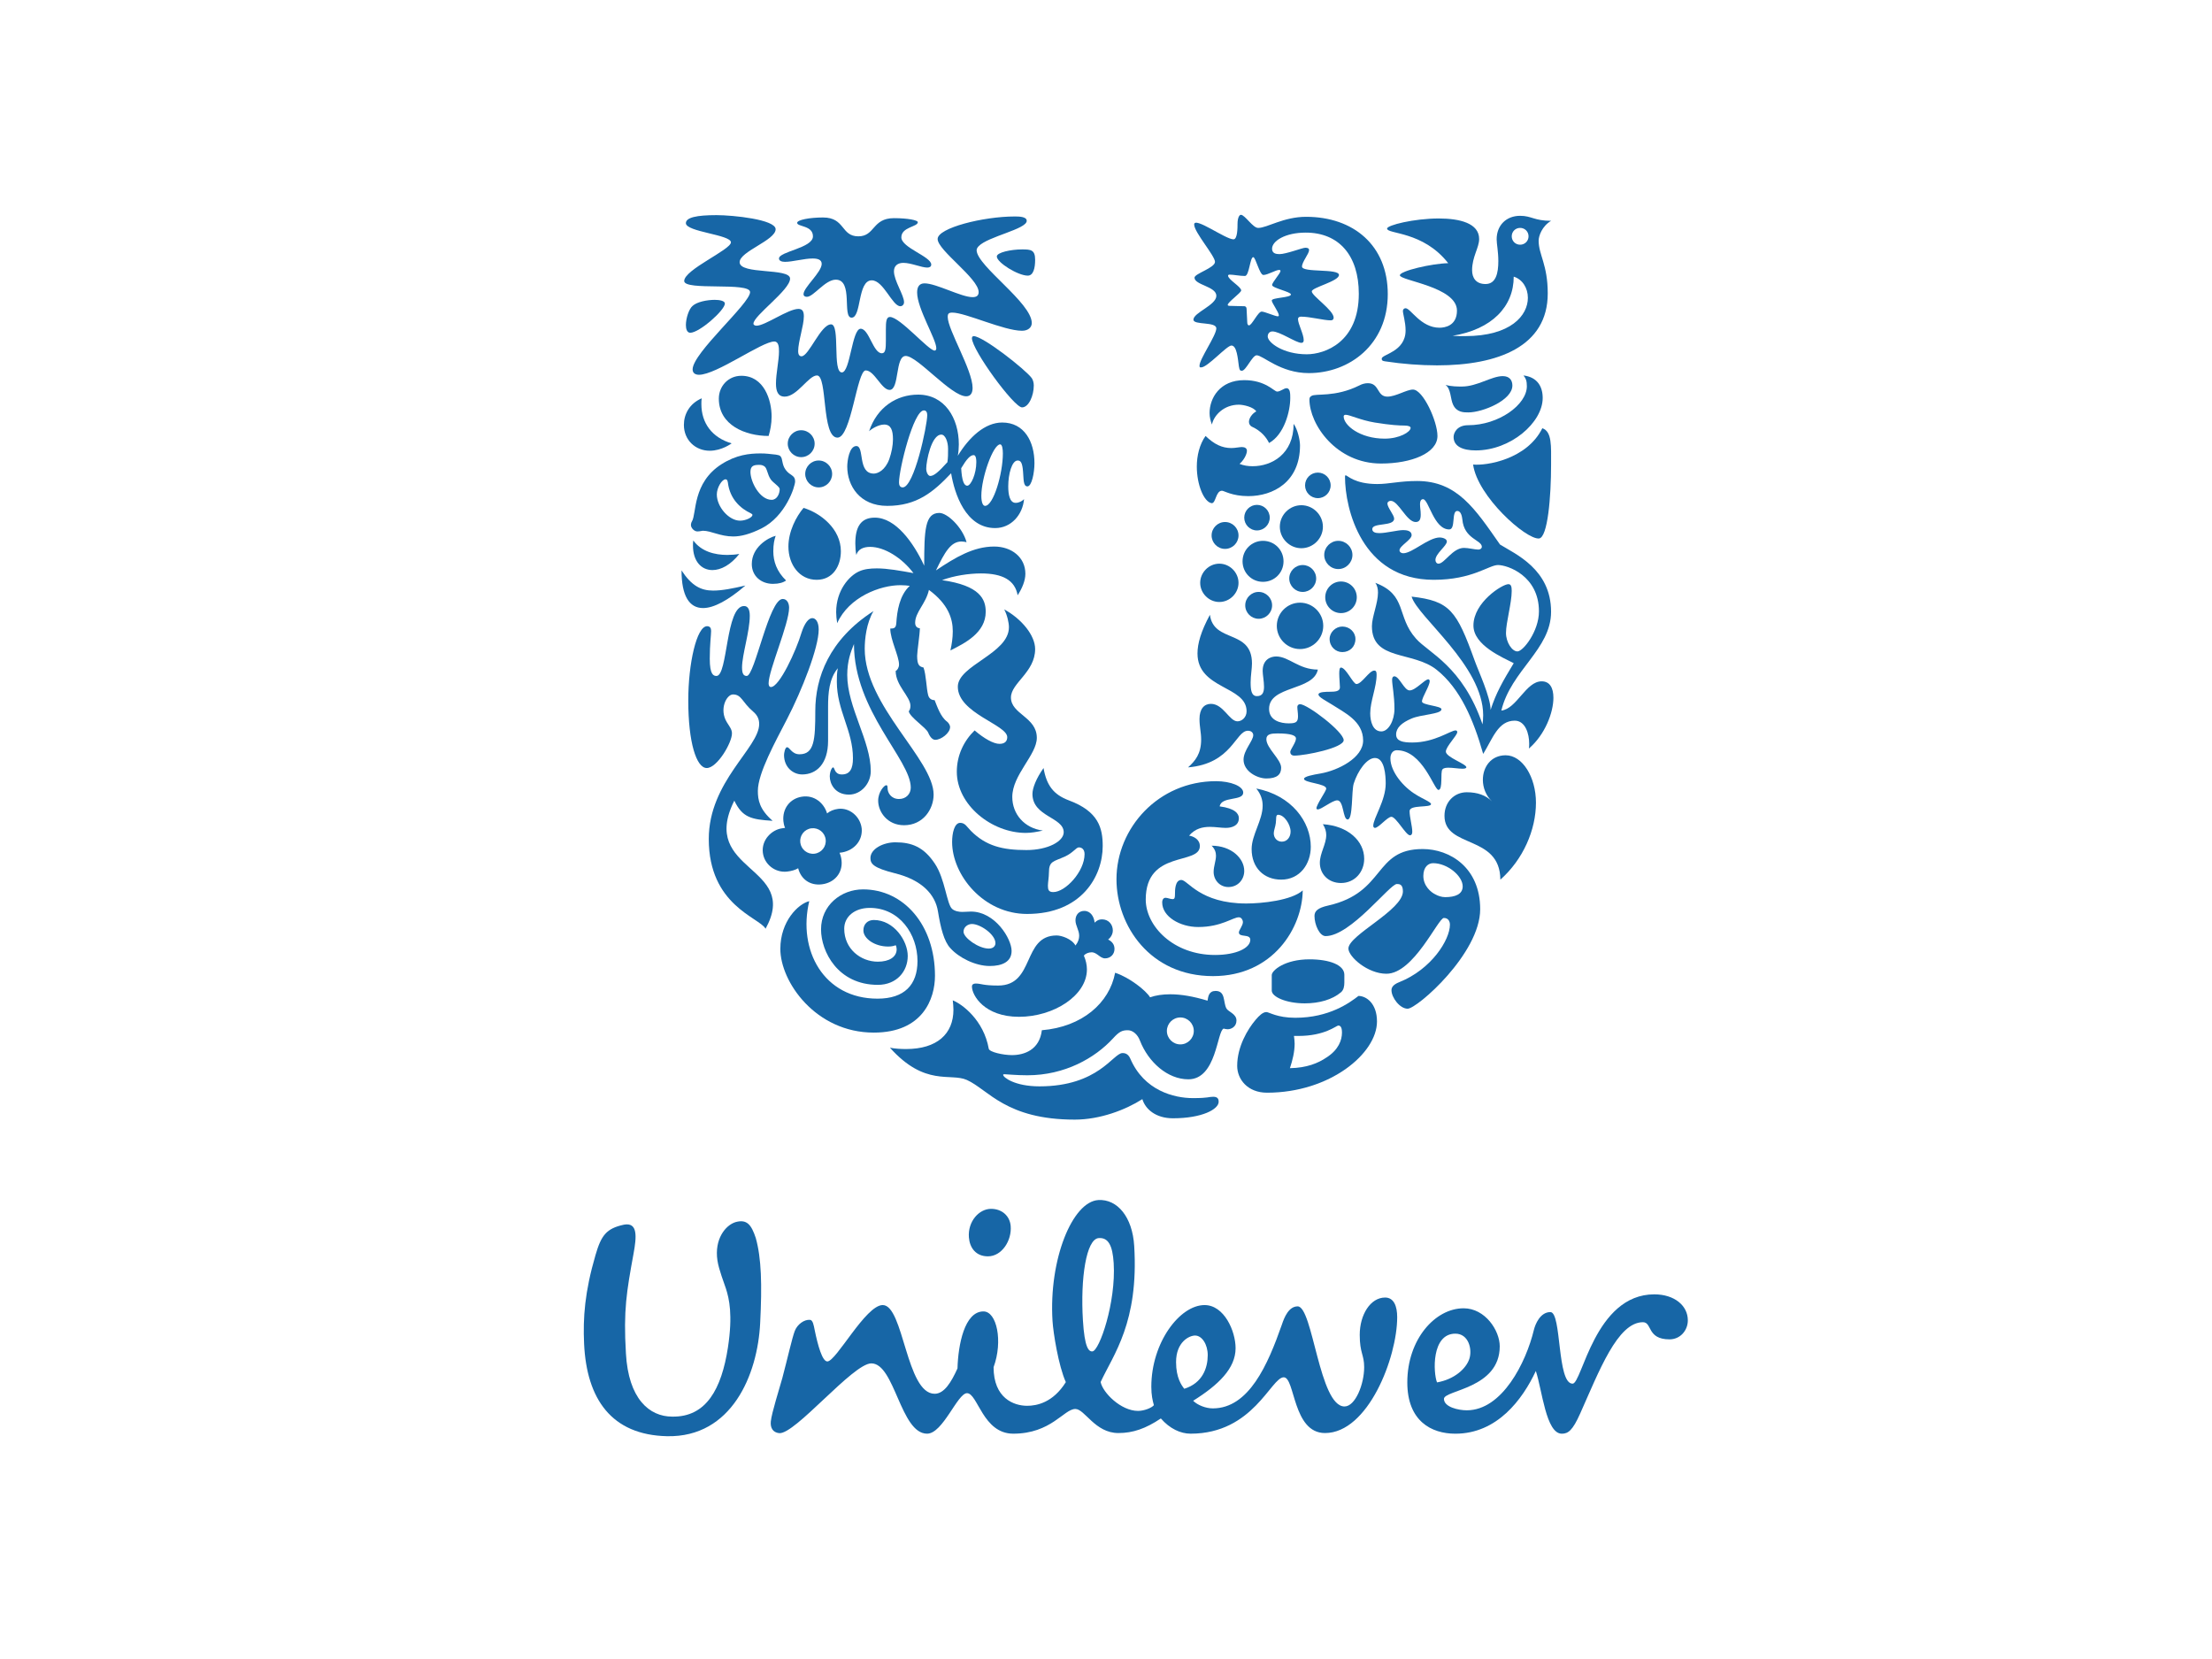 <?xml version="1.0" encoding="UTF-8"?> <!-- Generator: Adobe Illustrator 14.0.0, SVG Export Plug-In . SVG Version: 6.00 Build 43363) --> <svg xmlns="http://www.w3.org/2000/svg" xmlns:xlink="http://www.w3.org/1999/xlink" id="unilever" x="0px" y="0px" width="400px" height="300px" viewBox="0 0 400 300" xml:space="preserve"> <g> <path fill="#1766A6" d="M133,221c-1.838,0.575-3.839,3.096-3.266,6.924c0.261,1.728,1.214,4.066,1.541,5.109 c0.58,1.828,1.266,4.691,0.357,10.646c-1.151,7.455-3.899,12.609-10.085,12.49c-4.124,0-7.912-3.209-8.361-11.459 c-0.464-7.793,0.12-11.107,1.374-17.978c0.569-3.104,0.795-5.735-1.72-5.274c-3.203,0.68-4.122,1.945-5.155,5.502 c-1.945,6.643-2.28,11.336-2.061,16.034c0.464,9.966,4.925,16.496,15.01,16.718c11.682,0.235,16.38-11.109,16.831-20.502 c0.348-6.877,0.232-11.681-0.799-15.346C135.867,221.459,135.061,220.422,133,221z"></path> <path fill="#1766A6" d="M299.148,234.059c-10.77,0-13.054,16.154-14.773,16.154c-2.865,0-1.948-12.945-4.016-12.945 c-1.834-0.004-2.732,2.183-2.979,3.205c-1.42,5.892-5.725,14.555-12.146,14.555c-1.486,0-4.121-0.577-4.121-2.066 c0-1.604,10.088-1.826,10.088-9.506c0-2.859-2.634-6.875-6.531-6.875c-5.154,0-10.184,5.618-10.184,13.405 c0,6.981,4.34,9.274,8.69,9.274c7.563,0,12.146-6.189,14.551-11.34c1.149,3.438,1.826,11.34,4.701,11.34 c1.14,0,1.948-0.574,3.323-3.66c3.429-7.68,6.754-16.502,11.338-16.502c1.714,0,0.688,3.101,4.812,3.101 c1.942,0,3.312-1.604,3.312-3.444C305.213,236.115,302.81,234.059,299.148,234.059z M263.174,241.168 c2.41,0,3.101,2.85,2.523,4.576c-0.574,1.715-2.633,3.67-5.838,4.239C259.17,248.262,258.824,241.168,263.174,241.168z"></path> <path fill="#1766A6" d="M175.207,223.744c0.14,1.891,1.254,3.442,3.442,3.442c2.51,0.004,4.343-2.859,4.113-5.5 c-0.162-1.837-1.603-3.089-3.551-3.089C177.038,218.598,174.991,220.879,175.207,223.744z"></path> <path fill="#1766A6" d="M250.474,234.637c-2.644,0-4.591,3.088-4.591,6.75c0,3.324,0.803,3.555,0.803,5.848 c0,3.084-1.602,7.098-3.555,7.098c-4.569,0-5.721-18.101-8.471-18.101c-1.602,0-2.406,1.942-2.863,3.321 c-2.531,7.221-5.951,15.127-12.484,15.127c-1.268,0-2.748-0.58-3.553-1.377c4.578-2.862,7.674-5.849,7.674-9.508 c0-3.1-2.063-7.797-5.613-7.797c-4.468,0-9.625,6.764-9.625,14.78c0,1.496,0.234,2.524,0.465,3.319 c-0.349,0.466-1.728,1.039-2.869,1.039c-3.092,0-6.371-3.289-6.762-5.221c2.309-4.984,6.917-10.761,6.072-24.598 c-0.316-5.266-3.063-8.518-6.496-8.309c-4.684,0.289-8.961,10.736-8.278,21.84c0.132,2.173,1.08,8.136,2.409,11.086 c-2.324,3.724-5.277,4.279-6.993,4.279c-2.413,0-6.074-1.375-6.07-6.982c1.724-4.704,0.578-10.084-1.831-10.084 c-3.435,0-4.581,6.061-4.696,10.305c-1.142,2.526-2.406,4.586-4.129,4.586c-5.151,0-5.604-16.042-9.391-16.042 c-3.092,0-8.407,10.196-10.017,10.196c-0.91,0-1.718-2.887-2.296-5.721c-0.16-0.793-0.313-1.754-0.828-1.801 c-1.021-0.095-2.293,0.781-2.764,2.012c-0.475,1.216-1.325,5.035-2.251,8.519c-0.553,2.007-1.918,6.25-2.08,7.836 c-0.119,1.146,0.363,2.001,1.508,2.12c2.849,0.294,13.344-12.615,16.665-12.615c4.246,0,5.267,12.713,10.086,12.713 c2.862,0,5.496-7.324,7.218-7.324c1.943,0,2.86,7.324,8.358,7.324c6.88,0,9.166-4.469,11.231-4.469 c1.711,0,3.549,4.354,7.785,4.354c2.635,0,4.935-0.801,7.678-2.639c1.601,1.838,3.543,2.754,5.386,2.754 c11.329,0,14.537-10.196,16.838-10.196c2.06,0,1.603,10.081,7.456,10.081c7.779,0,13.057-13.633,13.057-20.967 C252.654,236.231,252.074,234.637,250.474,234.637z M197.539,244.377c-0.684,0.049-1.416-0.709-1.713-5.633 c-0.466-7.546,0.59-14.722,2.869-14.859c1.721-0.119,2.496,1.326,2.695,4.529C201.83,235.508,198.802,244.301,197.539,244.377z M214.156,251.135c-0.467-0.584-1.486-1.947-1.486-4.822c0-3.665,2.396-4.807,3.438-4.807c1.249,0,2.288,1.605,2.288,3.545 C218.396,247.342,217.471,250.098,214.156,251.135z"></path> <path fill="#1766A6" d="M271.74,68.014c-2.01,0-4.627,1.884-7.367,1.884c-0.851,0-1.942,0-2.977-0.303 c1.033,0.79,0.85,2.554,1.396,3.65c0.67,1.334,1.888,1.334,2.738,1.334c2.557,0,7.959-2.186,7.955-4.865 C273.487,68.866,273.063,68.014,271.74,68.014z"></path> <path fill="#1766A6" d="M265.472,76.892c-2.009,0-2.616,1.396-2.616,2.125c0,1.704,1.645,2.432,4.014,2.432 c6.314,0,12.099-5.045,12.099-9.481c0-2.069-0.978-3.77-3.47-4.074c0.426,0.547,0.607,0.973,0.607,1.946 C276.105,73.183,271.01,76.892,265.472,76.892z"></path> <path fill="#1766A6" d="M278.904,77.437c-2.801,5.655-10.146,6.81-12.521,6.566c0.795,5.772,9.541,13.555,11.91,13.372 c1.588-0.134,2.193-7.538,2.193-13.372C280.486,80.659,280.67,78.045,278.904,77.437z"></path> <path fill="#1766A6" d="M132.788,144.785c1.458,3.038,3.036,3.402,6.926,3.645c-2.371-2.067-2.67-3.768-2.67-5.411 c0-3.222,3.223-8.992,5.285-13.003c2.675-5.169,5.717-12.888,5.717-16.17c0-1.399-0.549-2.07-1.156-2.07 c-0.669,0-1.399,0.914-1.947,2.617c-0.972,3.282-4.009,9.844-5.53,9.844c-0.305,0-0.424-0.302-0.424-0.668 c0-2.37,3.705-10.757,3.705-13.675c0-0.791-0.365-1.581-1.155-1.581c-2.491,0-5.042,13.922-6.503,13.922 c-0.547,0-0.852-0.366-0.852-1.522c0-2.307,1.399-6.504,1.399-9.36c0-0.973-0.243-1.763-1.035-1.763 c-3.344,0-2.919,12.645-4.983,12.645c-0.548,0-1.216-0.245-1.216-3.102c0-2.675,0.243-4.252,0.243-5.043 c0-0.488-0.184-0.852-0.729-0.852c-1.885,0-3.402,6.743-3.402,13.432c0,7.542,1.456,12.215,3.341,12.215 c1.883,0,4.559-4.557,4.559-6.257c0-0.729-0.424-1.215-0.914-2.006c-1.459-2.371-0.056-5.043,1.097-5.043 c1.579,0,1.64,1.394,3.648,3.1c0.791,0.669,1.091,1.398,1.091,2.248c0,4.314-9.115,10.393-9.115,20.788 c0,12.035,9.115,14.164,10.271,16.228C144.761,156.457,126.282,157.732,132.788,144.785z"></path> <path fill="#1766A6" d="M144.575,136.396c-1.399,0-1.764-1.273-2.251-1.273c-0.364,0-0.547,1.093-0.547,1.396 c0.003,2.248,1.646,3.525,3.286,3.525c2.556,0,4.68-1.888,4.68-6.075v-6.202c0-2.371,0.183-5.043,1.766-6.932 c-0.183,0.793-0.183,1.644-0.183,2.434c0,5.229,2.915,8.816,2.915,13.86c0,1.881-0.547,2.917-2.002,2.917 c-1.399,0-1.277-1.277-1.583-1.277c-0.241,0-0.607,0.789-0.607,1.641c0,1.277,0.912,3.282,3.464,3.282 c2.189,0,3.95-2.005,3.95-4.255c0-5.466-4.254-11.548-4.254-17.382c0-2.554,0.667-4.254,1.216-5.595 c0,12.098,10.27,20.911,10.27,25.954c0,1.156-0.85,2.07-2.126,2.07c-1.397,0-2.067-1.097-2.067-1.949 c0-0.425-0.062-0.545-0.243-0.545c-0.363,0-1.458,1.215-1.458,2.799c0,2.003,1.639,4.438,4.68,4.438 c3.46,0,5.347-2.921,5.347-5.534c0-6.38-12.459-16.047-12.459-26.378c0-1.764,0.301-4.621,1.58-6.808 c-8.027,5.162-10.518,12.033-10.518,18.05C147.431,133.786,147.25,136.396,144.575,136.396z"></path> <path fill="#1766A6" d="M249.732,83.821c5.535,0,10.206-1.886,10.206-4.986c0-2.674-2.614-8.389-4.426-8.389 c-1.156,0-3.106,1.277-4.624,1.277c-1.946,0-1.398-2.429-3.53-2.429c-0.485,0-1.032,0.123-1.579,0.421 c-4.43,2.19-7.857,1.37-8.63,1.887c-0.18,0.121-0.362,0.244-0.364,0.608C236.785,76.77,241.654,83.821,249.732,83.821z M243.344,75.006c0.73,0,2.675,0.973,5.232,1.397c2.98,0.489,4.563,0.548,5.353,0.548c0.791,0,1.155,0.183,1.155,0.422 c0,0.731-2.006,1.948-4.683,1.948c-4.504,0-7.424-2.43-7.424-4.013C242.979,75.126,243.1,75.006,243.344,75.006z"></path> <path fill="#1766A6" d="M158.01,186.727c8.873,0,11.063-6.141,11.063-10.277c0-9.175-5.65-15.621-13.003-15.621 c-4.013,0-7.6,2.919-7.6,7.232c0,4.017,3.04,10.031,10.27,10.031c3.404,0,5.409-2.436,5.409-5.224c0-2.737-2.491-6.504-6.139-6.504 c-1.093,0-1.881,0.724-1.881,1.884c0,1.454,2.001,2.917,4.497,2.917c0.605,0,1.093-0.122,1.338-0.245 c0.12,0.188,0.181,0.487,0.181,0.732c0,1.398-1.337,2.251-3.404,2.251c-3.1,0-6.078-2.31-6.078-5.963 c0-2.185,1.885-3.763,4.62-3.763c5.407,0,8.628,4.799,8.628,9.604c0,4.313-2.367,6.809-7.23,6.809 c-9.729,0-14.465-8.756-12.341-17.631c-2.004,0.487-5.229,3.644-5.229,8.633C141.11,177.545,147.495,186.727,158.01,186.727z"></path> <path fill="#1766A6" d="M188.4,186.299c-0.426,3.584-3.221,4.498-5.411,4.498c-1.581,0-4.073-0.547-4.19-1.154 c-0.914-5.166-4.805-8.08-6.509-8.748c0.06,0.546,0.122,1.146,0.122,1.697c0,4.379-2.978,7.107-8.568,7.107 c-0.91,0-2.066-0.059-2.918-0.242c6.382,7.111,10.94,4.498,13.921,5.836c3.892,1.76,7.053,7.17,19.51,7.17 c4.561,0,9.18-1.762,12.217-3.705c0.545,1.82,2.432,3.463,5.53,3.463c5.289,0,8.269-1.64,8.269-2.979 c0-0.363-0.062-0.913-0.971-0.913c-0.914,0-0.762,0.244-3.678,0.244c-3.404,0-8.846-1.339-11.342-7.17 c-0.426-0.976-1.149-0.976-1.396-0.976c-1.699,0-4.316,6.02-15.016,6.02c-4.499,0-6.565-1.645-6.565-2.068 c0-0.062,0-0.123,0.247-0.123c0.426,0,2.066,0.188,4.134,0.188c6.747,0,12.219-3.1,15.5-6.684c1.151-1.274,1.7-1.461,2.67-1.461 c0.854,0,1.765,0.731,2.188,1.888c1.522,3.888,4.987,6.987,8.755,6.987c5.104,0,5.165-8.748,6.38-9.174 c0.185,0.061,0.488,0.121,0.732,0.121c0.604,0,1.584-0.428,1.584-1.586c0-1.219-1.522-1.582-1.827-2.191 c-0.605-1.148-0.121-3.152-1.943-3.152c-1.217,0-1.339,0.971-1.461,1.762c-2.611-0.791-4.803-1.156-6.746-1.156 c-1.398,0-2.613,0.186-3.646,0.547c-0.729-1.217-3.708-3.588-6.319-4.44C200.621,181.379,195.694,185.693,188.4,186.299z M213.445,183.989c1.338,0,2.43,1.095,2.43,2.437c0,1.338-1.092,2.434-2.43,2.434c-1.34,0-2.436-1.096-2.436-2.434 C211.01,185.084,212.105,183.989,213.445,183.989z"></path> <path fill="#1766A6" d="M267.664,164.414c0-7.533-5.479-10.881-10.401-10.881c-8.929,0-6.614,7.844-17.065,10.214 c-1.951,0.429-2.496,1.037-2.496,1.89c0,1.574,0.912,3.64,2.006,3.64c4.549,0,11.609-9.42,12.888-9.42 c0.485,0,1.094,0.056,1.095,1.336c0,3.407-9.855,7.901-9.855,10.335c0,1.465,3.467,4.557,6.875,4.557 c4.93,0,9.355-10.087,10.388-10.087c0.791,0,1.094,0.603,1.094,1.212c0,2.735-3.34,8.086-9.169,10.396 c-1.214,0.487-1.398,1.034-1.398,1.46c0,1.338,1.521,3.342,2.92,3.342C256.244,182.405,267.664,172.439,267.664,164.414z M261.336,162.231c-0.664,0-1.332-0.243-1.762-0.491c-0.787-0.359-2.188-1.521-2.188-3.337c0-1.646,0.91-2.313,1.764-2.313 c2.607,0,5.35,2.313,5.352,4.189C264.502,161.74,263.101,162.231,261.336,162.231z"></path> <path fill="#1766A6" d="M147.678,104.848c2.978,0,4.377-2.553,4.377-5.165c0-4.072-3.708-6.932-6.749-7.839 c-1.337,1.579-2.735,4.255-2.735,6.988C142.57,102.114,144.579,104.848,147.678,104.848z"></path> <path fill="#1766A6" d="M127.135,109.956c1.945,0,4.558-1.399,7.656-4.074c-2.369,0.548-4.196,0.913-5.835,0.913 c-2.188,0-3.888-0.852-5.713-3.647C123.243,107.765,124.644,109.956,127.135,109.956z"></path> <path fill="#1766A6" d="M135.948,101.991c0,2.187,1.7,3.588,3.828,3.588c1.095,0,1.885-0.245,2.371-0.609 c-1.7-1.641-2.309-3.466-2.309-5.287c0-1.279,0.181-2.067,0.426-2.797C138.861,97.25,135.948,98.952,135.948,101.991z"></path> <path fill="#1766A6" d="M139.532,75.308c0-2.916-1.339-7.354-5.472-7.354c-2.368,0-4.073,1.884-4.073,4.134 c0,4.803,4.804,6.746,9,6.746C139.289,77.861,139.532,76.649,139.532,75.308z"></path> <path fill="#1766A6" d="M128.349,81.508c2.189,0,3.951-1.334,3.951-1.334c-3.525-1.036-5.47-3.647-5.468-7.115 c0-0.366,0-0.667,0.06-1.034c-2.247,0.974-3.221,2.918-3.221,4.803C123.669,79.565,125.738,81.508,128.349,81.508z"></path> <path fill="#1766A6" d="M144.879,77.8c-1.336,0-2.429,1.097-2.429,2.432c0,1.337,1.093,2.434,2.429,2.434 c1.338,0,2.434-1.095,2.434-2.434C147.313,78.897,146.218,77.8,144.879,77.8z"></path> <path fill="#1766A6" d="M145.609,85.703c0,1.337,1.097,2.433,2.436,2.433c1.334,0,2.431-1.096,2.431-2.433 c0-1.335-1.097-2.43-2.431-2.43C146.705,83.273,145.609,84.367,145.609,85.703z"></path> <path fill="#1766A6" d="M125.372,97.737c-0.06,0.307-0.06,0.609-0.06,0.912c0,2.856,1.517,4.438,3.523,4.438 c1.514,0,3.281-0.911,4.858-2.919c-0.666,0.12-1.457,0.182-2.188,0.182C129.26,100.349,126.83,99.744,125.372,97.737z"></path> <path fill="#1766A6" d="M142.083,84.973c-0.776-1.059-0.479-1.997-0.973-2.493c-0.279-0.284-1.151-0.302-2.25-0.424 c-0.364-0.04-0.852-0.062-1.338-0.062c-2.003,0-4.381,0.247-7.049,1.947c-5.271,3.365-4.496,8.936-5.344,10.333 c-0.116,0.187-0.185,0.427-0.185,0.67c0,0.547,0.609,1.155,1.152,1.155c0.488,0,0.792-0.121,1.035-0.121 c1.458,0,3.1,1.032,5.468,1.032c1.396,0,3.04-0.427,5.104-1.456c4.377-2.191,6.081-7.6,6.081-8.513 C143.786,85.884,142.858,86.036,142.083,84.973z M133.817,94.153c-2.005,0-4.193-2.491-4.193-4.742 c0-1.214,0.912-2.736,1.579-2.736c0.243,0,0.366,0.184,0.425,0.611c0.365,2.977,2.312,4.681,4.135,5.529 c0.184,0.121,0.305,0.181,0.305,0.303C136.068,93.545,134.912,94.153,133.817,94.153z M139.534,90.385 c-2.128,0-3.829-3.222-3.829-5.049c0-1.152,0.669-1.272,1.579-1.272c0.424,0,0.609,0.061,0.912,0.243 c0.545,0.305,0.545,1.518,1.214,2.43c0.422,0.573,1.584,1.279,1.584,1.704C140.995,89.289,140.505,90.385,139.534,90.385z"></path> <path fill="#1766A6" d="M220.496,101.93c-1.887,0-3.463,1.583-3.463,3.465c0,1.886,1.576,3.464,3.463,3.464 c1.881,0,3.467-1.578,3.467-3.464C223.963,103.513,222.377,101.93,220.496,101.93z"></path> <path fill="#1766A6" d="M242.004,97.799c-1.383,0-2.541,1.153-2.541,2.55c0,1.401,1.158,2.555,2.541,2.555 c1.4,0,2.559-1.154,2.559-2.555C244.562,98.952,243.404,97.799,242.004,97.799z"></path> <path fill="#1766A6" d="M235.996,87.772c0,1.273,1.033,2.308,2.313,2.308s2.313-1.034,2.313-2.308c0-1.279-1.035-2.312-2.313-2.312 S235.996,86.493,235.996,87.772z"></path> <path fill="#1766A6" d="M221.525,94.397c-1.333,0-2.429,1.095-2.429,2.43c0,1.336,1.096,2.431,2.429,2.431 c1.344,0,2.438-1.095,2.438-2.431S222.867,94.397,221.525,94.397z"></path> <path fill="#1766A6" d="M242.494,105.153c-1.57,0-2.849,1.277-2.849,2.854c0,1.583,1.278,2.861,2.849,2.861 c1.582,0,2.857-1.277,2.857-2.861C245.352,106.429,244.076,105.153,242.494,105.153z"></path> <path fill="#1766A6" d="M233.137,104.605c0,1.338,1.095,2.434,2.438,2.434c1.336,0,2.43-1.096,2.43-2.434 c0-1.335-1.094-2.429-2.43-2.429C234.231,102.175,233.137,103.271,233.137,104.605z"></path> <path fill="#1766A6" d="M231.433,95.25c0,2.125,1.764,3.886,3.894,3.886c2.129,0,3.896-1.761,3.896-3.886 c0-2.131-1.765-3.891-3.896-3.891C233.196,91.358,231.433,93.118,231.433,95.25z"></path> <path fill="#1766A6" d="M224.998,93.604c0,1.279,1.035,2.315,2.299,2.315c1.275,0,2.312-1.036,2.312-2.315 c0-1.273-1.037-2.308-2.312-2.308C226.033,91.296,224.998,92.33,224.998,93.604z"></path> <path fill="#1766A6" d="M235.086,117.371c2.31,0,4.199-1.886,4.199-4.195c0-2.308-1.891-4.194-4.199-4.194 c-2.313,0-4.198,1.886-4.198,4.194C230.887,115.485,232.772,117.371,235.086,117.371z"></path> <path fill="#1766A6" d="M242.732,113.299c-1.199,0-2.295,1.033-2.295,2.248c0,1.397,1.096,2.372,2.295,2.372 c1.34,0,2.375-0.974,2.375-2.372C245.107,114.333,244.074,113.299,242.732,113.299z"></path> <path fill="#1766A6" d="M225.178,109.469c0,1.338,1.096,2.429,2.423,2.429c1.338,0,2.435-1.091,2.435-2.429 s-1.097-2.431-2.435-2.431C226.273,107.038,225.178,108.132,225.178,109.469z"></path> <path fill="#1766A6" d="M232.104,101.505c0-2.065-1.646-3.706-3.715-3.706c-2.055,0-3.696,1.64-3.696,3.706 c0,2.07,1.642,3.708,3.696,3.708C230.457,105.213,232.104,103.574,232.104,101.505z"></path> <path fill="#1766A6" d="M229,183.014c-0.608,0-1.276,0.606-1.945,1.399c-1.444,1.703-3.332,4.865-3.332,8.327 c0,2.43,1.888,4.855,5.398,4.855c11.379,0,19.881-7.106,19.881-12.879c0-3.278-1.945-4.619-3.349-4.619 c-1.579,1.22-5.276,3.949-11.422,3.949C230.947,184.049,229.486,183.014,229,183.014z M242.004,185.451 c0.308,0,0.668,0.18,0.668,1.275c0,1.334-0.604,3.096-2.782,4.49c-1.521,1.039-3.591,1.892-6.632,1.944 c0.486-1.454,0.854-2.978,0.854-4.429c0-0.487-0.061-0.854-0.121-1.4h0.791C239.586,187.336,241.656,185.451,242.004,185.451z"></path> <path fill="#1766A6" d="M236.787,173.477c-4.441,0-6.814,2.002-6.814,2.854v2.795c0,1.159,2.679,2.313,5.965,2.313 c2.614,0,4.986-0.669,6.557-2.007c0.493-0.42,0.606-1.094,0.606-1.767v-1.396C243.1,174.504,240.438,173.477,236.787,173.477z"></path> <path fill="#1766A6" d="M225.666,132.142c0.729,0,0.959,0.485,0.959,0.79c0,1.036-1.752,2.734-1.752,4.437 c0,2.125,2.482,3.404,4.125,3.404c1.946,0,2.676-0.729,2.676-1.947c0-1.517-2.676-3.525-2.676-5.162 c0-0.913,0.854-1.036,2.01-1.036c2.434,0,3.346,0.366,3.346,0.914c0,0.728-1.033,2.005-1.033,2.43c0,0.243,0.121,0.668,0.73,0.668 c2.007,0,8.929-1.397,8.929-2.793c0-1.521-6.553-6.507-7.894-6.507c-0.305,0-0.489,0.243-0.489,0.488 c0,0.425,0.123,1.094,0.123,1.704c0,1.092-0.429,1.273-1.704,1.273c-1.398,0-3.528-0.482-3.528-2.611 c0-4.256,8.029-3.223,8.821-7.112c-3.469,0-5.23-2.371-7.542-2.371c-0.915,0-2.438,0.484-2.438,2.614 c0,0.668,0.244,1.882,0.244,2.857c0,0.974-0.244,1.701-1.275,1.701c-1.023,0-1.145-1.154-1.145-2.493 c0-1.152,0.243-2.493,0.243-3.406c0-6.259-6.937-3.645-7.604-8.808c-1.643,3.036-2.246,5.225-2.248,6.987 c0,6.503,8.877,5.835,8.877,10.456c0,1.095-0.851,1.821-1.645,1.821c-1.465,0-2.561-3.16-4.807-3.16 c-1.217,0-2.063,0.914-2.063,2.738c0,1.396,0.299,2.432,0.299,3.708c0,2.609-1.09,3.886-2.367,5.041 C222.805,138.096,223.412,132.142,225.666,132.142z"></path> <path fill="#1766A6" d="M252.59,135.667c4.668,0,6.736,7.171,7.529,7.171c0.846,0,0.303-3.222,0.725-3.709 c0.186-0.244,0.611-0.303,1.098-0.303c0.792,0,1.823,0.182,2.496,0.182c0.426,0,0.67-0.059,0.73-0.241 c0.06-0.611-3.711-1.823-3.711-2.855c0-0.913,2.063-2.917,2.063-3.526c0-0.184-0.119-0.303-0.303-0.303 c-0.91,0-3.769,2.187-7.83,2.187c-1.704,0-2.923-0.241-2.923-1.457c0-1.218,1.041-2.129,2.742-2.857 c1.764-0.79,5.459-0.79,5.459-1.704c0-0.609-3.525-0.729-3.525-1.397c0-0.789,1.398-2.797,1.398-3.71 c0-0.059-0.06-0.305-0.242-0.305c-0.668,0-2.299,2.008-3.394,2.008c-0.978,0-1.827-2.49-2.741-2.552 c-0.24,0-0.425,0.183-0.425,0.605c0,0.974,0.425,2.86,0.425,5.292c0,2.129-1.093,4.07-2.369,4.07c-1.521,0-2.01-1.764-2.01-3.28 c0-2.192,1.158-4.744,1.154-6.994c0-0.545-0.125-0.729-0.426-0.729c-0.916,0-2.254,2.432-3.223,2.432 c-0.611,0-1.89-2.977-2.802-2.977c-0.247,0-0.306,0.486-0.306,1.096c0,0.852,0.123,1.943,0.123,2.492 c0,0.728-0.903,0.789-1.813,0.789c-0.609,0-2.068,0-2.068,0.488c0,0.487,1.275,1.091,2.432,1.821 c2.239,1.459,5.645,2.98,5.645,6.505c0,3.16-4.561,5.407-7.651,5.955c-1.459,0.246-3.04,0.548-3.04,0.976 c0,0.728,4.016,0.85,4.016,1.76c0,0.487-1.766,2.859-1.766,3.586c0,0.121,0.123,0.182,0.244,0.182c0.672,0,2.617-1.639,3.515-1.639 c1.22,0,0.976,3.463,1.888,3.463c0.976,0,0.672-5.167,1.096-6.503c0.73-2.311,2.373-4.62,3.832-4.62 c1.767,0,1.949,3.161,1.949,4.62c0,3.102-2.252,6.261-2.252,7.66c0,0.179,0.121,0.362,0.303,0.362c0.67,0,2.253-2.005,2.979-2.005 c0.851,0,2.618,3.341,3.349,3.341c0.363,0,0.425-0.361,0.425-0.666c0-0.969-0.485-2.613-0.485-3.709 c0-1.213,3.881-0.547,3.881-1.272c0-0.368-1.705-1.036-2.726-1.707c-2.251-1.337-4.623-4.134-4.623-6.562 C251.433,136.214,251.92,135.667,252.59,135.667z"></path> <path fill="#1766A6" d="M219.343,176.512c10.935,0,16.169-8.813,16.231-15.502c-2.01,1.826-7.424,2.371-10.209,2.371 c-8.395,0-10.582-4.256-11.74-4.256c-1.153,0-1.153,1.885-1.153,2.555c0,0.668-0.06,0.912-0.425,0.912 c-0.426,0-0.911-0.244-1.276-0.244c-0.364,0-0.608,0.306-0.608,0.852c0,2.557,3.223,4.434,6.506,4.434 c4.195,0,6.263-1.758,7.361-1.758c0.485,0,0.729,0.553,0.729,0.846c0,0.672-0.729,1.465-0.729,1.891 c0,0.973,2.064,0.188,2.064,1.337c0,1.463-2.492,2.739-6.389,2.739c-7.535,0-12.519-5.229-12.519-10.028 c0-9.062,9.784-6.141,9.784-9.665c0-1.217-1.157-1.768-1.945-1.887c1.094-1.278,2.43-1.583,3.77-1.583 c1.033,0,2.008,0.183,2.855,0.183c1.158,0,2.376-0.424,2.376-1.761c0-0.793-0.67-1.764-3.469-2.13 c0.303-1.881,4.255-0.907,4.257-2.49c0-1.157-2.255-2.065-4.926-2.065c-10.396,0-17.994,8.447-17.994,17.745 C201.896,167.391,207.975,176.512,219.343,176.512z"></path> <path fill="#1766A6" d="M222.135,160.404c1.705,0,2.863-1.342,2.863-2.914c0-2.311-2.379-4.561-5.9-4.561 c0.605,0.604,0.79,1.214,0.79,1.822c0,0.909-0.425,1.885-0.425,2.918C219.463,159.125,220.558,160.404,222.135,160.404z"></path> <path fill="#1766A6" d="M227.176,142.594c0.851,1.034,1.152,2.068,1.152,3.1c0,2.615-1.994,5.29-1.994,7.841 c0,3.404,2.238,5.53,5.344,5.53c3.408,0,5.354-2.853,5.354-5.952C237.029,148.614,233.563,143.812,227.176,142.594z M231.799,152.2 c-0.852,0-1.461-0.67-1.461-1.521c0-0.487,0.304-1.217,0.367-1.822c0.119-0.79-0.063-1.52,0.424-1.52 c1.097,0,2.252,1.763,2.252,3.039C233.381,151.348,232.771,152.2,231.799,152.2z"></path> <path fill="#1766A6" d="M242.494,159.676c2.493,0,4.196-2.002,4.196-4.377c0-3.223-2.919-5.956-7.471-6.257 c0.426,0.665,0.608,1.334,0.608,1.941c0,1.704-1.156,3.283-1.156,5.05C238.674,158.035,240.194,159.676,242.494,159.676z"></path> <path fill="#1766A6" d="M158.011,85.641c-2.978,0-1.641-4.982-3.159-4.982c-1.278,0-1.642,2.674-1.642,3.708 c0,3.464,2.249,7.111,7.23,7.111c5.352,0,8.329-2.492,11.551-5.896c0.605,3.647,2.612,9.91,7.96,9.91 c2.915,0,4.985-2.435,5.228-5.229c-0.364,0.363-0.914,0.668-1.521,0.668c-1.093,0-1.336-1.582-1.336-2.977 c0-2.251,0.667-4.681,1.7-4.681c0.547,0,0.854,0.363,0.975,2.005c0.124,1.277,0,2.676,0.791,2.676c0.79,0,1.274-2.494,1.274-4.194 c0-3.891-1.822-7.356-5.835-7.356c-3.098,0-5.958,2.614-8.026,6.018c0.124-0.67,0.185-1.399,0.185-2.066 c0-4.742-2.55-8.997-7.357-8.997c-3.886,0-7.41,2.248-8.871,6.624c0.424-0.427,1.702-1.213,2.737-1.213 c1.216,0,1.581,1.031,1.581,2.673c0,1.097-0.243,2.37-0.669,3.588C160.076,85.032,158.742,85.641,158.011,85.641z M180.86,80.355 c0.368,0,0.49,0.849,0.49,1.639c0,3.647-1.702,9.484-3.219,9.484c-0.366,0-0.672-0.547-0.674-1.824 C177.457,86.372,179.584,80.355,180.86,80.355z M176.061,82.299c0.241,0,0.488,0.243,0.488,1.279c0,2.125-0.974,4.254-1.643,4.254 c-0.605,0-0.972-0.973-1.093-3.162C174.787,83.03,175.454,82.299,176.061,82.299z M170.228,78.591c0.727,0,1.214,1.339,1.214,2.553 c0,0.912,0,1.642-0.12,2.433c-1.584,1.757-2.436,2.491-3.105,2.491c-0.362,0-0.723-0.608-0.725-1.334 C167.493,83.455,168.4,78.591,170.228,78.591z M167.068,74.214c0.426,0,0.605,0.365,0.605,0.852c0,1.886-2.369,13.07-4.433,13.07 c-0.551,0-0.67-0.487-0.669-0.912C162.571,84.854,165.184,74.214,167.068,74.214z"></path> <path fill="#1766A6" d="M151.39,112.69c2.128-4.743,7.78-6.87,11.427-6.87c0.732,0,1.276,0.061,1.702,0.122 c-1.885,1.7-2.309,4.679-2.433,6.686c-0.058,0.973-0.426,1.036-1.097,1.036c0,2.003,1.584,4.983,1.584,6.502 c0,0.547-0.305,1.034-0.607,1.156c0,2.674,2.671,4.619,2.671,6.319c0,0.425-0.119,0.792-0.304,0.975 c0.185,1.095,3.125,2.935,3.506,3.856c0.467,1.121,0.993,1.311,1.297,1.311c1.033,0,2.67-1.217,2.67-2.312 c0-0.364-0.305-0.79-0.544-0.974c-1.157-0.848-1.764-2.672-2.251-3.886c-0.426,0-0.975-0.18-1.169-0.896 c-0.332-1.259-0.348-3.603-0.836-5.002c-0.79-0.182-1.156-0.486-1.156-2.127c0-0.79,0.489-3.892,0.489-4.987 c-0.364,0-0.85-0.243-0.85-0.972c0-1.943,1.946-3.463,2.49-5.955c3.466,2.55,4.314,5.164,4.314,7.477 c0,1.212-0.183,2.368-0.426,3.465c2.554-1.279,6.383-3.163,6.383-6.992c0-2.251-1.034-4.742-7.902-5.715 c2.126-0.79,4.803-1.214,7.051-1.214c3.892,0,6.139,1.214,6.623,3.948c0.792-1.214,1.399-2.613,1.399-3.888 c0-2.98-2.494-4.923-5.653-4.923c-3.708,0-6.989,1.942-10.517,4.316c1.586-3.282,2.673-5.227,4.622-5.227 c0.303,0,0.607,0.061,0.912,0.123c-0.73-2.673-3.464-5.29-4.924-5.29c-2.614,0-2.734,3.167-2.734,9.544 c-1.946-4.192-5.166-8.692-8.936-8.692c-2.553,0-3.522,1.704-3.522,4.679c0,0.609,0.06,1.522,0.182,2.066 c0.305-1.031,1.278-1.458,2.49-1.458c2.618,0,5.777,2.004,7.843,4.743c-2.369-0.425-4.68-0.852-6.623-0.852 c-1.218,0-2.311,0.122-3.223,0.547c-1.762,0.789-4.132,3.404-4.132,7.355C151.207,111.294,151.269,111.96,151.39,112.69z"></path> <path fill="#1766A6" d="M271.313,159.066c4.123-3.643,6.436-8.995,6.436-13.917c0-4.621-2.431-8.571-5.477-8.571 c-2.662,0-4.123,2.125-4.123,4.439c0,1.396,0.547,2.856,1.643,3.893c-1.096-1.096-2.613-1.645-4.563-1.645 c-2.189,0-4.02,1.705-4.02,4.257C261.211,153.475,271.252,150.863,271.313,159.066z"></path> <path fill="#1766A6" d="M235.084,80.539c0-0.913-0.426-2.921-1.157-3.89c0,5.468-3.956,7.658-7.407,7.658 c-0.852,0-1.645-0.122-2.372-0.425c0.729-0.609,1.336-1.704,1.336-2.375c0-0.425-0.36-0.666-0.907-0.666 c-0.429,0-1.221,0.18-1.894,0.18c-1.704,0-3.099-0.667-4.681-2.187c-1.092,1.521-1.578,3.586-1.58,5.533 c0,3.282,1.273,6.381,2.674,6.625c0.79,0.061,0.729-2.252,1.881-2.252c0.368,0,1.831,0.975,4.752,0.975 C230.215,89.716,235.084,87.164,235.084,80.539z"></path> <path fill="#1766A6" d="M225.85,76.282c0,0.366,0.184,0.729,0.607,0.912c1.569,0.728,2.543,1.884,3.03,2.917 c2.736-1.521,3.834-5.714,3.834-8.145c0-0.731,0-1.765-0.67-1.765c-0.487,0-1.096,0.609-1.702,0.609 c-0.551,0-2.07-2.067-5.949-2.067c-4.442,0-6.27,3.282-6.27,5.957c0,0.729,0.184,1.459,0.426,2.068 c0.363-1.704,2.188-3.586,4.869-3.586c0.85,0,2.663,0.423,3.148,1.214C226.455,74.761,225.848,75.613,225.85,76.282z"></path> <path fill="#1766A6" d="M180.256,46.378c0,1.093,3.829,3.465,5.594,3.465c1.031,0,1.336-1.399,1.336-2.858 c0-1.823-0.787-1.884-2.369-1.884C182.811,45.102,180.256,45.648,180.256,46.378z"></path> <path fill="#1766A6" d="M186.941,69.714c0-0.482-0.123-0.967-0.363-1.334c-1.095-1.52-8.814-7.599-10.518-7.599 c-0.184,0-0.305,0.184-0.305,0.366c0,2.127,7.598,12.521,9.06,12.521C186.032,73.668,186.941,71.542,186.941,69.714z"></path> <path fill="#1766A6" d="M141.96,47.35c1.341,0,3.464-0.607,4.986-0.607c0.852,0,1.643,0.181,1.643,0.971 c0,1.521-3.285,4.257-3.285,5.473c0,0.365,0.303,0.488,0.607,0.488c1.217,0,3.285-3.102,5.228-3.102 c3.222,0,1.097,6.868,2.856,6.868c1.823,0,1.033-6.749,3.646-6.749c2.132,0,3.709,4.682,5.168,4.682 c0.366,0,0.669-0.303,0.669-0.729c0-1.273-1.824-3.891-1.824-5.591c0-1.034,0.73-1.521,1.702-1.521 c1.396,0,3.282,0.852,4.312,0.852c0.364,0,0.729-0.12,0.729-0.545c0-1.459-5.405-3.039-5.405-4.923 c0.001-1.885,2.978-1.885,2.978-2.738c0-0.365-1.823-0.73-4.314-0.73c-3.952,0-3.404,3.287-6.442,3.287 c-3.161,0-2.375-3.409-6.386-3.409c-2.431,0-4.676,0.428-4.676,0.974c0,0.731,2.854,0.427,2.854,2.435 c0,2.125-6.141,2.733-6.141,4.01C140.868,47.168,141.354,47.35,141.96,47.35z"></path> <path fill="#1766A6" d="M129.258,54.222c-1.397,0-3.221,0.36-4.01,1.089c-0.668,0.549-1.216,2.253-1.216,3.467 c0,0.668,0.185,1.396,0.792,1.396c1.639,0,6.257-4.071,6.257-5.288C131.082,54.4,130.108,54.222,129.258,54.222z"></path> <path fill="#1766A6" d="M123.727,50.814c0,1.824,11.912,0.121,11.912,2.008c0,2.064-10.391,10.997-10.391,13.976 c0,0.669,0.487,0.974,1.152,0.974c3.162,0,11.363-6.017,13.614-6.017c0.791,0,0.852,0.971,0.852,1.823 c0,1.582-0.546,4.01-0.546,5.776c0,1.396,0.365,2.368,1.579,2.368c2.253,0,4.314-3.829,5.839-3.829 c1.943,0,0.789,11.244,3.707,11.244c2.49,0,3.523-12.155,5.104-12.155c1.583,0,2.86,3.525,4.318,3.525 c1.82,0,0.97-6.139,2.918-6.139c2.125,0,8.204,7.295,10.939,7.295c0.85,0,1.153-0.671,1.153-1.522 c0-3.222-4.495-10.512-4.495-12.821c0-0.607,0.179-0.791,0.848-0.791c2.369,0,9.302,3.282,12.583,3.282 c1.102,0,1.767-0.606,1.767-1.398c0-3.648-9.86-10.273-9.971-13.127c-0.011-0.263,0.132-0.522,0.354-0.754 c1.689-1.782,8.704-3.082,8.704-4.6c0-0.787-1.461-0.787-2.191-0.787c-5.652,0-13.919,2.066-13.919,4.07 c0,2.07,7.416,7.114,7.416,9.607c0,0.668-0.424,0.911-1.095,0.911c-2.064,0-6.563-2.494-8.689-2.494 c-0.974,0-1.341,0.668-1.341,1.644c0,2.916,3.466,8.447,3.466,10.084c0,0.184-0.062,0.427-0.305,0.427 c-1.095,0-6.257-6.075-8.083-6.075c-0.667,0-0.73,0.909-0.73,2.248v2.065c0,1.398-0.061,2.25-0.725,2.25 c-1.586,0-2.313-4.437-3.832-4.437c-1.581,0-1.885,7.899-3.402,7.899c-1.766,0-0.245-8.692-1.947-8.692 c-1.883,0-4.013,5.777-5.351,5.777c-0.484,0-0.605-0.489-0.605-0.914c0-1.761,1.03-4.618,1.03-6.318 c0-0.854-0.243-1.338-0.968-1.338c-1.889,0-6.02,3.039-7.598,3.039c-0.245,0-0.548-0.121-0.548-0.366 c0-1.455,6.623-6.077,6.623-8.143c0-2.008-9.121-0.669-9.121-2.98c0-1.944,6.509-3.951,6.509-5.956c0-1.764-7.719-2.55-10.697-2.55 c-3.587,0-5.531,0.42-5.531,1.454c0,1.582,8.146,2.07,8.146,3.466C132.177,45.162,123.727,48.748,123.727,50.814z"></path> <path fill="#1766A6" d="M261.883,47.591c-2.979,0.062-8.743,1.401-8.743,2.19c0,0.971,10.325,2.065,10.325,6.381 c0,2.794-2.254,3.1-3.155,3.1c-3.394,0-5.222-3.525-6.134-3.525c-0.245,0-0.487,0.184-0.487,0.489c0,0.545,0.487,2.002,0.487,3.524 c0,3.886-4.319,4.313-4.319,5.104c0,0.305,0.122,0.425,0.604,0.486c3.166,0.485,6.395,0.728,9.418,0.728 c11.007,0,20.002-3.404,20.002-13.004c0-5.228-1.646-6.99-1.646-9.545c0-0.849,0.606-2.612,2.252-3.588 c-3.043,0-3.53-0.907-5.599-0.907c-2.494,0-4.245,1.7-4.245,4.253c0,0.852,0.303,2.189,0.303,3.949c0,2.13-0.421,4.135-2.312,4.135 c-1.768,0-2.432-1.154-2.432-2.493c0-2.428,1.274-4.07,1.274-5.653c0-2.857-3.526-3.708-7.294-3.708 c-4.491,0-9.355,1.218-9.355,1.826C250.828,42.366,257.324,41.758,261.883,47.591z M274.888,41.211c0.853,0,1.522,0.67,1.522,1.522 c0,0.849-0.672,1.517-1.522,1.517c-0.853,0-1.519-0.668-1.519-1.517C273.369,41.881,274.035,41.211,274.888,41.211z M273.73,50.027 c1.585,0.487,2.559,2.064,2.559,3.829c0,3.159-3.043,6.925-11.365,6.925c-0.729,0-1.459,0-2.252-0.059 C269.791,59.567,273.73,55.433,273.73,50.027z"></path> <path fill="#1766A6" d="M278.779,123.205c-2.857,0-4.504,4.987-7.289,5.289c1.754-7.294,8.993-11.062,8.993-17.87 c0-7.719-6.513-10.457-9.235-12.157c-4.502-6.439-7.729-11.487-15.01-11.487c-3.104,0-5.05,0.549-7.181,0.549 c-4.134,0-5.413-1.583-5.718-1.583c-0.062,0-0.118,0.062-0.118,0.304c0,5.656,2.979,18.599,16.045,18.599 c6.995,0,9.976-2.673,11.616-2.673c1.752,0,7.408,1.943,7.408,8.387c0,3.588-2.857,7.235-3.892,7.235 c-0.974,0-2.067-1.645-2.067-3.345c0-1.885,1.035-5.411,1.035-7.596c0-0.792-0.123-1.218-0.609-1.218 c-1.086,0-6.313,3.281-6.313,7.477c0,3.586,5.296,5.777,7.286,6.808c-1.99,3.282-3.208,5.412-4.184,8.449 c0-2.307-2.191-6.988-2.865-8.874c-3.284-9.118-4.501-10.821-11.417-11.612c1.032,3.647,12.94,12.463,12.94,21.459 c0,0.548-0.062,1.336-0.121,1.639c-3.586-10.515-9.789-12.944-12.025-15.5c-3.596-4.013-1.523-7.899-7.364-10.09 c0.365,0.486,0.488,1.095,0.488,1.764c0,1.945-1.097,4.375-1.097,6.078c0,6.32,7.425,4.438,11.729,7.901 c4.254,3.404,6.626,8.999,8.393,15.196c1.701-2.732,2.674-6.013,5.701-6.013c1.95,0,2.616,2.43,2.616,4.129 c0,0.364,0,0.671-0.06,0.914c2.918-2.49,4.441-6.505,4.441-9.176C280.906,124.361,280.238,123.205,278.779,123.205z M267.297,99.38 c-0.61,0-1.768-0.304-2.557-0.304c-2.07,0-3.531,2.854-4.619,2.854c-0.363,0-0.55-0.364-0.55-0.669c0-1.156,2.066-2.552,2.066-3.34 c0-0.547-0.912-0.729-1.276-0.729c-2.066,0-4.974,2.855-6.615,2.855c-0.305,0-0.67-0.18-0.67-0.545 c0-0.792,2.191-1.885,2.191-2.736c0-0.787-0.911-0.908-1.521-0.908c-1.033,0-3.041,0.545-4.319,0.545 c-0.731,0-1.277-0.18-1.277-0.728c0-1.218,3.954-0.425,3.954-1.886c0-0.67-1.215-2.005-1.215-2.734 c0-0.305,0.303-0.487,0.607-0.487c1.398,0,2.859,3.831,4.502,3.831c0.728,0,0.914-0.548,0.914-1.34 c0-0.787-0.125-1.212-0.125-1.882c0-0.729,0.291-0.911,0.535-0.911c1.035,0,1.945,5.471,4.74,5.471 c1.216,0,0.366-3.342,1.459-3.342c0.671,0,0.852,0.971,0.916,1.516c0.303,3.588,3.529,3.708,3.529,4.984 C267.969,99.076,267.783,99.38,267.297,99.38z"></path> <path fill="#1766A6" d="M215.811,57.805c0,1.032,4.137,0.304,4.137,1.58c0,1.275-3.039,5.531-3.039,6.744 c0,0.306,0.06,0.306,0.301,0.306c1.156,0,4.621-3.954,5.474-3.954c0.978,0,1.157,2.374,1.345,3.77 c0.12,0.731,0.243,0.791,0.549,0.791c0.729,0,1.883-2.795,2.664-2.795c1.151,0,4.258,3.222,9.428,3.222 c7.35,0,14.283-5.168,14.283-14.282c0-8.815-6.209-13.982-14.771-13.982c-4.073,0-7.059,2.007-8.639,2.007 c-0.959,0.062-2.418-2.369-3.152-2.369c-0.303,0-0.607,0.604-0.607,1.639c0,0.671,0,2.796-0.729,2.796 c-1.462,0-7.111-4.192-7.111-2.675c0,1.399,3.765,5.655,3.765,6.748c0,1.093-3.705,2.129-3.705,2.857 c0,1.336,3.951,1.58,3.951,3.283C219.947,55.191,215.811,56.529,215.811,57.805z M236.115,42.063c6.01,0,9.6,4.134,9.6,11.062 c0.004,8.754-6.129,10.94-9.414,10.94c-4.26,0-7.057-2.125-7.057-3.222c0-0.548,0.363-0.91,0.854-0.91 c1.336,0,4.256,2.064,5.229,2.064c0.246,0,0.426-0.119,0.426-0.485c0-1.095-1.033-2.917-1.033-3.827 c0-0.245,0.184-0.425,0.548-0.425c1.642,0,4.073,0.669,5.354,0.669c0.426,0,0.545-0.244,0.545-0.489 c0-1.337-3.955-3.95-3.955-4.741c0-0.728,4.916-1.826,4.916-2.977c0-1.217-6.684-0.365-6.684-1.521c0-0.85,1.279-2.309,1.279-2.977 c0-0.304-0.244-0.425-0.669-0.425c-0.548,0-3.468,1.155-4.685,1.155c-0.606,0-1.34-0.121-1.34-0.975 C230.029,43.581,232.402,42.063,236.115,42.063z M222.074,49.843c0-0.121,0.12-0.182,0.303-0.182c0.672,0,1.83,0.243,2.744,0.243 c0.791,0,0.912-3.404,1.508-3.404c0.427,0,1.154,3.222,1.828,3.222c0.789,0,2.248-0.913,2.856-0.913 c0.119,0,0.243,0.059,0.243,0.183c0,0.426-1.521,2.064-1.521,2.551c0,0.548,3.407,1.218,3.407,1.704 c0,0.609-3.467,0.548-3.467,1.095c0,0.422,1.278,2.125,1.278,2.673c0,0.123-0.064,0.184-0.185,0.184 c-0.489,0-2.373-0.854-2.92-0.854c-0.671,0-1.753,2.493-2.301,2.493c-0.181,0-0.304-0.243-0.304-0.548l-0.121-2.429 c0-0.243-0.118-0.488-0.426-0.488c-0.729,0-2.129-0.062-2.56-0.062c-0.306,0-0.424-0.06-0.424-0.182 c-0.003-0.486,2.435-2.186,2.435-2.611C224.451,51.847,222.074,50.572,222.074,49.843z"></path> <path fill="#1766A6" d="M197.947,166.844c-0.117-1.088-0.729-2.123-1.885-2.123c-0.912,0-1.582,0.668-1.582,1.705 c0,0.965,0.669,1.762,0.669,2.793c0,0.547-0.185,1.156-0.669,1.76c-0.666-1.213-2.552-1.821-3.404-1.819 c-6.26,0-3.891,9.058-10.576,9.058c-2.795,0-3.042-0.363-4.071-0.363c-0.426,0-0.67,0.183-0.67,0.547 c0,1.583,2.251,5.469,8.512,5.469c6.259,0,12.279-3.826,12.279-8.572c0-0.791-0.182-1.636-0.549-2.488 c0.244-0.363,0.854-0.605,1.399-0.605c0.972,0,1.519,1.098,2.431,1.098c0.974,0,1.705-0.733,1.705-1.703 c0-0.795-0.427-1.34-1.154-1.707c0.486-0.362,0.852-0.971,0.852-1.641c0-1.037-0.732-2.003-1.949-2.003 C198.736,166.245,198.373,166.43,197.947,166.844z"></path> <path fill="#1766A6" d="M161.901,152.316c-2.125,0-4.499,1.152-4.499,2.855c0,1.041,0.547,1.769,4.437,2.746 c4.863,1.207,7.296,3.821,7.779,6.924c0.486,2.978,1.093,5.412,2.248,6.625c1.521,1.705,4.499,3.217,7.115,3.217 c2.188,0,3.948-0.723,3.948-2.731c0-2.188-2.977-7.112-7.354-7.112c-0.424,0-0.971,0.063-1.58,0.063 c-0.547,0-1.339-0.119-1.823-0.548c-0.97-0.854-1.276-5.412-3.1-8.146C167.066,153.17,164.879,152.316,161.901,152.316z M175.754,167.086c1.522,0,4.254,1.889,4.254,3.471c0.001,0.423-0.301,0.975-1.209,0.975c-1.827,0-4.561-1.95-4.561-3.045 C174.238,167.571,175.091,167.086,175.754,167.086z"></path> <path fill="#1766A6" d="M192.352,150.497c0,1.644-2.856,3.224-6.746,3.22c-4.316,0-7.294-0.726-10.031-3.466 c-0.728-0.727-1.031-1.453-1.944-1.453c-1.034,0-1.459,1.819-1.459,3.462c0,5.955,5.653,13.011,13.556,13.011 c9.847,0,13.676-6.808,13.676-12.278c0-3.226-0.729-6.264-6.138-8.267c-2.741-1.036-4.011-2.678-4.56-5.839 c-1.34,1.888-2.007,3.647-2.007,4.683C186.699,147.701,192.352,147.762,192.352,150.497z M195.086,153.235 c0.547,0,1.037,0.358,1.037,1.213c0,3.163-3.467,6.869-5.655,6.869c-0.85,0-0.972-0.427-0.972-1.155 c0-0.552,0.183-1.576,0.183-2.367c0-2.127,0.832-1.966,2.917-2.918C194.056,154.206,194.6,153.235,195.086,153.235z"></path> <path fill="#1766A6" d="M182.811,126.126c0-2.614,4.374-4.561,4.374-8.755c0-2.43-2.371-5.411-5.59-7.172 c0.547,1.034,0.852,2.429,0.852,3.221c0,4.803-9.242,6.869-9.242,10.76c0,4.803,8.938,6.867,8.936,9.119 c0,0.729-0.43,1.213-1.399,1.213c-1.095,0-2.795-0.971-4.501-2.43c-1.941,1.886-3.219,4.496-3.219,7.472 c0,6.02,6.321,11.062,12.462,11.062c1.035,0,2.005-0.182,3.097-0.424c-3.339-0.427-5.528-2.977-5.528-6.077 c0-4.011,4.437-7.599,4.437-10.696C187.488,129.65,182.811,129.165,182.811,126.126z"></path> <path fill="#1766A6" d="M137.95,154.206c0.257,2.073,2.193,3.647,4.377,3.405c0.789-0.089,1.521-0.303,2.008-0.605 c0.486,1.941,2.119,3.192,4.323,2.902c2.238-0.29,3.761-2.055,3.52-4.304c-0.063-0.604-0.184-0.976-0.364-1.398 c0,0,0.296-0.032,0.519-0.073c2.195-0.416,3.674-2.179,3.491-4.305c-0.241-2.188-2.206-3.812-4.249-3.56 c-0.794,0.097-1.524,0.399-2.012,0.824c-0.549-1.821-2.264-3.404-4.603-3.018c-2.113,0.351-3.51,2.144-3.299,4.418 c0.035,0.369,0.12,0.79,0.303,1.214c0,0-0.357,0.054-0.604,0.088C139.586,150.058,137.662,151.844,137.95,154.206z M146.744,149.78 c1.271-0.149,2.418,0.765,2.563,2.034c0.148,1.27-0.758,2.414-2.027,2.563c-1.269,0.148-2.419-0.762-2.564-2.027 C144.567,151.077,145.476,149.928,146.744,149.78z"></path> </g> </svg> 